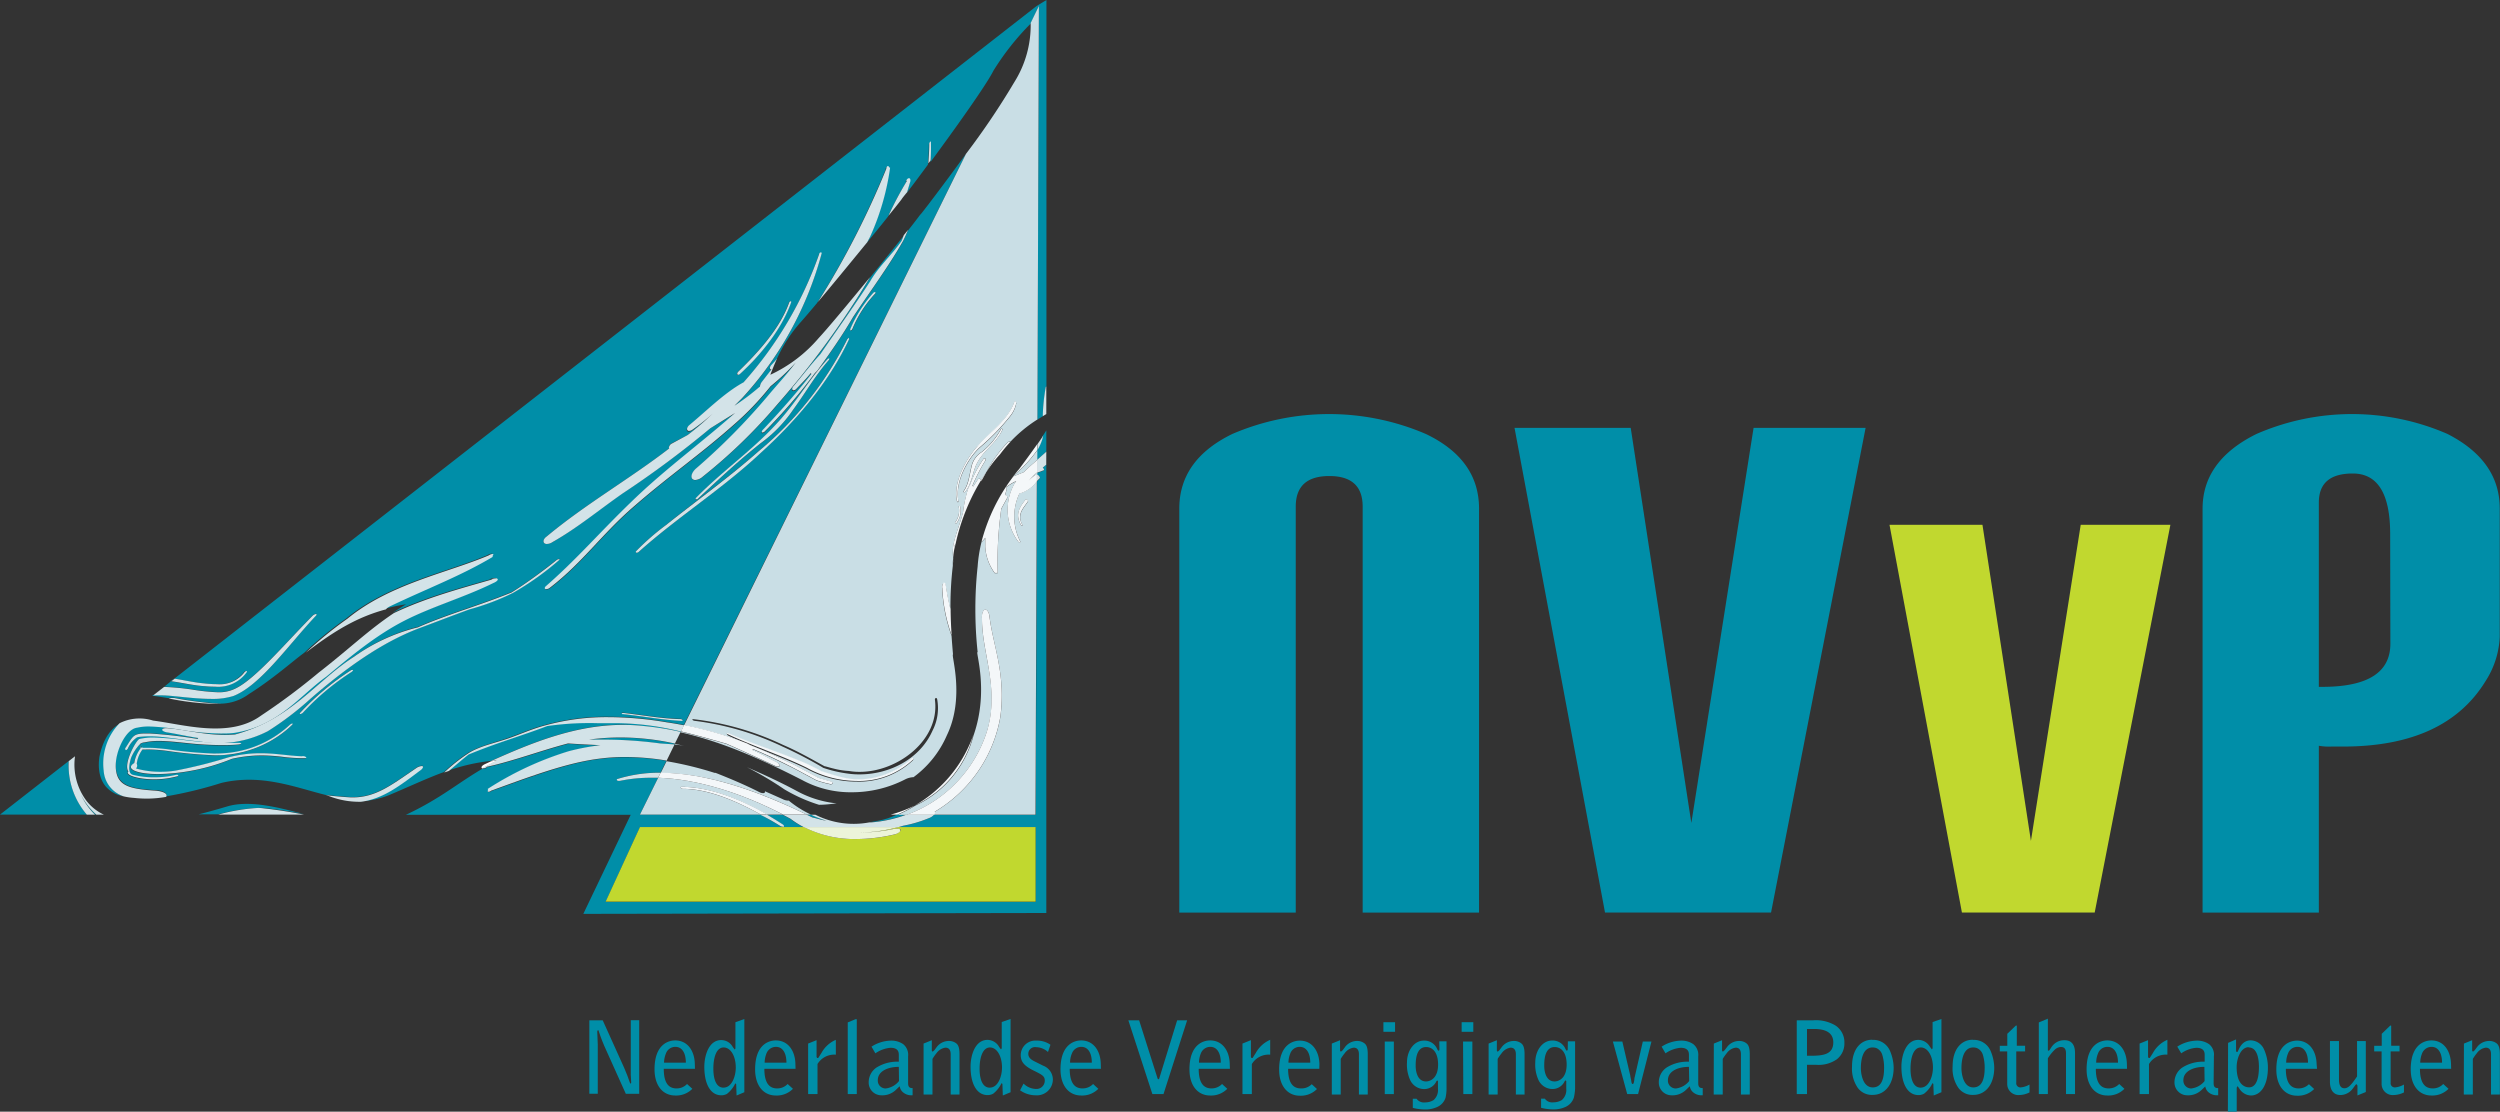<svg id="Layer_1" data-name="Layer 1" xmlns="http://www.w3.org/2000/svg" viewBox="0 0 373.55 166.11"><rect x="0" y="0" width="373.55" height="166.11" fill="#333333" stroke="none"/><defs><style>.cls-1{fill:#008ea8;}.cls-2{fill:#c9dee5;}.cls-3{fill:#c1d82f;}.cls-4{fill:#d3e3e8;}.cls-5{fill:#f4f7f9;}.cls-6{fill:#ecf4da;}.cls-7{fill:#fff;}</style></defs><title>logo</title><path class="cls-1" d="M155.76,65.46a7.46,7.46,0,0,1-.8,1.81v-.88h0v2.33q.71-.6,1.38-1.23h0V64.31c-.16.26-.32.51-.49.76S155.8,65.33,155.76,65.46Z"/><path class="cls-1" d="M10.27,113.71h0L0,121.72H13A11.21,11.21,0,0,1,10.27,113.71Z"/><path class="cls-1" d="M96.11,108.5a43.26,43.26,0,0,1,5.6.89l.05-.1h0A41.54,41.54,0,0,0,92.28,108H89.35a44.48,44.48,0,0,0-7.58.43c-4,1.51-7.55,2.49-11.75,4.23-1,.79-2,1.61-2.94,2.45a28,28,0,0,1,6.3-1.42c6-2.69,12.57-5.41,19.74-5.41A27.49,27.49,0,0,1,96.11,108.5Z"/><path class="cls-1" d="M28.67,103a30.05,30.05,0,0,0,3.88.41,5.53,5.53,0,0,0,2.66-.57c3-1.46,7.36-6.69,11.42-10.78a1.07,1.07,0,0,1,.53-.34h.06c.12,0,.12.1,0,.24-4.16,4.44-8.26,10.43-12.33,12a10.27,10.27,0,0,1-3.3.44c-1.76,0-3.75-.23-5.81-.43-.88-.08-1.79-.12-2.72-.12h-.18l-.14.11.58.07,1.84.28a1.44,1.44,0,0,1,.45-.06l.41,0a56.31,56.31,0,0,0,7,.89,7.25,7.25,0,0,0,4.15-1.42c3.63-2.29,6.59-4.94,8.12-6.06l.22-.17a57.26,57.26,0,0,1,6.25-5.1c6.38-5.23,14.75-6.76,21.1-9.45a1.14,1.14,0,0,1,.59-.21h0c.19,0,.19.12,0,.25l0,.19c-4.75,2.83-9.57,4.63-15.3,7.36-.27.15-.53.31-.79.47a28.52,28.52,0,0,1,3.32-.71c-.71.42-1.36.85-2,1.27,4.77-2.29,9.92-3.66,14.8-5.06l-.23,0a2.08,2.08,0,0,1,.64-.13c.15,0,.26,0,.3.11s-.2.41-.63.58c-4.32,2.16-9.23,3.66-13.37,5.67s-7.86,5.19-11.61,8.33c-4,2.83-7,7.31-13.67,8.39-.72.07-1.44.1-2.13.1A39,39,0,0,1,27.2,109a36.11,36.11,0,0,0-4.89-.53,7.9,7.9,0,0,0-1.85.19c-1.68.21-3.49,3.71-3.15,6.15s1.88,3,5.7,3.24c1,0,1.84.31,1.88.73a.44.44,0,0,1-.07.21,61.11,61.11,0,0,0,8.24-2c6-1.43,11.1.68,15.59,1.79,1.31.13,2.58.25,3.8.32h.27c3.5,0,5.88-1.94,9.44-4.35a1.67,1.67,0,0,1,.82-.33l.1,0c.22,0,.14.28-.17.5-3.11,2.37-5.66,4.38-9,4.8a13,13,0,0,0,4.19-.9c3.09-1.3,5.66-2.52,8.23-3.46a25.78,25.78,0,0,1,3.42-2.74c1.49-1,3.69-1.55,5.48-2.13,2-.64,4.08-1.63,6.35-2.21a34.39,34.39,0,0,1,9.3-1.19,52.57,52.57,0,0,1,8.69.77q1.32.2,2.61.45h0L144.33,23c-3.4,4.69-6.7,9-6.75,9s-.74,1-1.93,2.47c-.23.55-.46,1.1-.73,1.63-2.27,4-5,7.57-7.51,11.43-1.65,2.81-3.45,5.37-5.34,8l-.34.34a79.51,79.51,0,0,1-7.5,8.72.48.48,0,0,1-.3.15.15.15,0,0,1-.1,0c-.07-.08,0-.25.12-.4,2.53-2.67,5-5.44,7.26-8.34l-.1-.13c-.65.82-1.39,1.56-2.12,2.32a.65.65,0,0,1-.44.25.2.2,0,0,1-.15-.06c-.12-.11-.05-.37.15-.58,1.36-1.57,2.62-3.22,4-4.76,2.43-3.6,5-7.19,7.46-10.92,1.3-2.25,3.2-3.87,4.67-6,.09-.27.2-.55.3-.82-1.39,1.74-3.2,4-5,6.2a128.83,128.83,0,0,1-13.84,19A79.45,79.45,0,0,1,105,71.26a1.87,1.87,0,0,1-1.1.49.58.58,0,0,1-.46-.19c-.27-.35,0-1,.57-1.53a96.26,96.26,0,0,0,10.67-10.7c1.43-1.72,3-3.33,4.27-5.1a34,34,0,0,1-3.76,3.54,42.7,42.7,0,0,1-5.51,5.76c-4.84,4.31-9.79,7.7-14.75,12.06-4.88,4.16-7.8,8.52-12.72,12.29a.82.82,0,0,1-.51.2.4.4,0,0,1-.15,0c-.15-.07-.14-.28.08-.45,4.55-4,8.14-8.14,12.63-12.47,4.69-4.58,9.64-8.21,14.63-12.53l1-.87L106.13,64A148.25,148.25,0,0,1,93,73.72C89.5,76.13,86.28,78.86,82.55,81a1.52,1.52,0,0,1-.83.28.55.55,0,0,1-.4-.13c-.24-.23-.06-.67.38-1C87.48,75.33,94,71.62,100,67l-.06-.12a.8.8,0,0,1,.48-.67L102.75,65a40.53,40.53,0,0,0,3.68-3.08,29.09,29.09,0,0,1-3,2.38.9.9,0,0,1-.52.2.27.27,0,0,1-.25-.12c-.13-.19,0-.54.32-.78,2.61-2.17,5.28-4.85,8.07-6.36a57.22,57.22,0,0,0,11.29-19.14.33.33,0,0,1,.22-.28h.05c.08,0,.12.07.11.17a51.58,51.58,0,0,1-11.9,21.62l-1.13,1.13a35.28,35.28,0,0,0,3.81-2.88,1.38,1.38,0,0,1,.32-.74l1.4-1.81-.14,0c-.15-.14-.07-.45.16-.7s.55-.6.81-.91a21.52,21.52,0,0,1,3.47-5.43c.52-.58,1.44-1.65,2.57-3a127.34,127.34,0,0,0,10.24-19.94.43.43,0,0,1,.17-.38.19.19,0,0,1,.09,0c.07,0,.12.06.13.16l.17.08a37.42,37.42,0,0,1-3,10.34l-.45.84c1.22-1.49,2.35-2.88,3.24-4a49.77,49.77,0,0,1,2.8-5.27l-.16.07c.09-.25.27-.43.43-.43h.05c.18,0,.22.32.12.62-.14.49-.29,1-.44,1.47.73-.94,1.86-2.45,3.17-4.23.08-1,.14-2.07.14-3l.12-.26a.07.07,0,0,1,.06,0s.07,0,.07.11c0,.9,0,1.82,0,2.76,3.62-4.91,8.36-11.54,9.4-13.65a39.38,39.38,0,0,1,5.53-7h0L155.23.89,155,62.71c.27-.18.55-.35.83-.52a27.94,27.94,0,0,1,.44-4.32.1.1,0,0,1,.09-.1V0l-1.46.89L25.62,101.74l-.07.05h0l-1,.81h0A38.34,38.34,0,0,1,28.67,103Zm98.41-53.8a19.1,19.1,0,0,1,3.51-5.5l.2-.07c.06,0,0,.15,0,.26a17.51,17.51,0,0,0-3.4,5.29c0,.12-.13.2-.21.2S127,49.29,127.08,49.19ZM104,74.4c4.37-4.47,9.59-7.81,13.55-12.83,2.18-2.66,3.84-5.42,6.15-7.94l.21-.05-.07.24c-2.09,2.38-3.45,4.85-5.36,7.45a20.24,20.24,0,0,1-4.85,5c-3.36,2.67-6.38,5.49-9.45,8.36l-.25.06C103.91,74.6,103.93,74.5,104,74.4Zm-8.93,7.91a37.24,37.24,0,0,1,4.38-3.82c4.83-3.89,9.36-7.09,13.88-11.06a51.59,51.59,0,0,0,13.26-16.76l.21-.2.06.19c-2.95,6.35-7.81,12.13-13.27,17.07C108,73,101.18,77.31,95.45,82.45a.5.5,0,0,1-.31.14h-.08C95,82.53,95,82.41,95.09,82.31Zm-1.94,24.18h.09c2.84.33,5.73.85,8.39.91a.46.46,0,0,1,.36.14c0,.07,0,.12-.18.12-2.77-.08-5.71-.63-8.68-1-.14,0-.26-.08-.23-.13S93,106.49,93.15,106.49Zm17.14-50.94c3.09-3,6.24-6.52,7.59-10.3a.37.37,0,0,1,.22-.22h0c.07,0,.11,0,.09.15-1.35,3.87-4.36,7.7-7.64,10.71a.46.46,0,0,1-.3.13.13.13,0,0,1-.12-.05C110.09,55.88,110.15,55.69,110.29,55.55ZM45.51,113.34h-.58a23.85,23.85,0,0,1-2.83-.21,28.27,28.27,0,0,0-3.07-.2,20.5,20.5,0,0,0-4.42.51,30.48,30.48,0,0,1-11,2.28c-3.29,0-5-.81-3.59-1.64A4.94,4.94,0,0,1,21,111.9c0-.14-.05-.42-.08-.7v0a6.78,6.78,0,0,0-1.39,2.13c-.53,1.77-.2,2.38.24,2.5a12.37,12.37,0,0,0,3.23.38,13.62,13.62,0,0,0,3.27-.37h.11c.1,0,.19,0,.21.08s-.11.15-.27.17a13.18,13.18,0,0,1-3.34.42c-2.48,0-4.35-.66-3.85-1.14-.8-1.27,1.27-4.89,1.67-4.88l0,0h0v0h0a8.54,8.54,0,0,1,2.09-.22,46.09,46.09,0,0,1,4.73.4,51,51,0,0,0,6.07.4c.63,0,1.28,0,1.94,0h.08c.17,0,.29,0,.29.08a.74.74,0,0,1-.45.16c-.89.07-1.73.09-2.53.09a48.73,48.73,0,0,1-5.17-.31c-1.54-.15-2.91-.31-4.15-.31a9.74,9.74,0,0,0-2.13.21,1.56,1.56,0,0,0-.62.18,4.4,4.4,0,0,0,.31.61h.52a4.8,4.8,0,0,1,.55,0c.72,0,1.57.1,2.49.19a63.26,63.26,0,0,0,7.05.66c.56,0,1.15,0,1.75-.06a16,16,0,0,0,9.62-4.2.86.86,0,0,1,.41-.23c.08,0,0,.12-.05.23a16.3,16.3,0,0,1-9.74,4.44c-.66,0-1.29.08-1.9.08a66.71,66.71,0,0,1-7.12-.67,23.85,23.85,0,0,0-2.44-.19,5.47,5.47,0,0,0-.6,0l-.54,0a4.61,4.61,0,0,0-.86,2.13.63.63,0,0,1-.1.71,13.45,13.45,0,0,0,3.66.49,14.63,14.63,0,0,0,2.15-.16,71.84,71.84,0,0,0,8-2,18.7,18.7,0,0,1,4.8-.61c2.3,0,4.21.38,6.16.45a.79.79,0,0,1,.61.25C45.77,113.28,45.68,113.34,45.51,113.34Zm7-12.94a37.29,37.29,0,0,0-7.25,6.06.7.7,0,0,1-.4.23c-.11,0-.07-.11,0-.23a40.24,40.24,0,0,1,7.54-6.3.4.4,0,0,1,.22-.09.06.06,0,0,1,.06,0C52.74,100.17,52.63,100.3,52.5,100.4ZM83.14,83.67a.66.66,0,0,1,.39-.17h0c.1,0,.11.07,0,.16a43.2,43.2,0,0,1-6.84,4.87A35.52,35.52,0,0,1,70.21,91c-2.62.94-5.2,2-7.58,2.84-5.52,2.09-10.92,5.93-16.23,10.55a45.5,45.5,0,0,1-6.33,4.81A16.11,16.11,0,0,1,32.45,111c-.5,0-1,0-1.47-.06l-.8-.15c-3.06-.29-5.65-.81-7.79-.81h-.31c-1.41.08-1.49.08-1.74.29a3.84,3.84,0,0,0-1.2,1.55c-.08.12-.17.21-.26.21h-.06a.26.26,0,0,1,0-.37c1.13-1.71,1-2.08,3.06-2.1h.47a68.39,68.39,0,0,1,7.23.82l.08-.15c-1.7-.25-3.23-.62-4.69-.84-.43-.08-.72-.23-.7-.39s.23-.23.52-.23a1.31,1.31,0,0,1,.27,0c2.54.22,5.34,1,8.6,1q.74,0,1.5-.06c8.47-2.31,12.14-8,17.78-11.62a27.93,27.93,0,0,1,9.55-4.44c4.32-1.91,9.23-3.27,14-5.21C78.72,87.05,81.09,85.28,83.14,83.67ZM26,101.41c1.58.25,3,.58,4.38.7a17.92,17.92,0,0,0,1.93.12,4.67,4.67,0,0,0,4.14-1.81.42.42,0,0,1,.3-.15h0c.1,0,.13.08,0,.19a5.21,5.21,0,0,1-4.73,2.14c-.47,0-1,0-1.59-.07-1.58-.09-3.16-.48-5-.74Z"/><path class="cls-1" d="M21,111.81s0,0,0-.08v-.11s0,0,0,.09h.12a.21.21,0,0,1,.09,0h0a1.77,1.77,0,0,1-.22-.41.77.77,0,0,0-.07-.16l-.07.05A4.68,4.68,0,0,0,21,111.81Z"/><path class="cls-1" d="M38.6,120.72a7.38,7.38,0,0,1,.82,0c2,.22,4,.54,6,.93-3.78-1-8.13-2.14-11.45-1.16-1.41.42-2.85.83-4.29,1.19h2.92A28,28,0,0,1,38.6,120.72Z"/><path class="cls-1" d="M14.85,113.11c-.44,3.14,1,4.39.91,4.36A4.59,4.59,0,0,0,18.5,119a4.33,4.33,0,0,1-2.94-3.83,8.62,8.62,0,0,1,2.38-7.06C16.12,109.09,15.25,111.13,14.85,113.11Z"/><path class="cls-1" d="M129.9,122.86l.31,0a19.49,19.49,0,0,0,5.19-1.16h-1.34a11.31,11.31,0,0,1-3.22,1C130.51,122.78,130.21,122.81,129.9,122.86Z"/><path class="cls-1" d="M121.37,122.12c.72.15,1.4.41,2.13.49a14.18,14.18,0,0,1-2.31-.89h-.64Z"/><path class="cls-1" d="M100.85,111.13h0a37.84,37.84,0,0,0-8.15-.91,34.64,34.64,0,0,0-4.66.32c.64,0,1.27,0,1.91,0a64.24,64.24,0,0,1,8.68.57c.71.06,1.44.09,2.17.16l0-.11Z"/><path class="cls-1" d="M12.09,118.69a9.73,9.73,0,0,0,2.11,3h.2A10.26,10.26,0,0,1,12.09,118.69Z"/><path class="cls-1" d="M155.91,70c.11.15.11.3,0,.33l-.94.34v.29a.67.67,0,0,1,.26.14c.17.15.22.34.12.43s-.26.26-.39.39h0l-.2,49.84H139.53a1.77,1.77,0,0,1-.78.51,19,19,0,0,1-3.83,1.13l-.73.22h20.55v11.15H90.49l5.13-11.15h24.47a13.5,13.5,0,0,1-2-1.26l-1.12-.6h-2.36c.75.43,1.48.88,2.19,1.34.24.15.34.32.27.42a.25.25,0,0,1-.15,0,.89.89,0,0,1-.4-.13c-.92-.57-1.89-1.14-2.87-1.68H95.62l2.88-5.82-.16.31-1,0a22.76,22.76,0,0,0-4.72.47l-.18,0a.31.31,0,0,1-.22-.07c-.09-.06-.06-.17.07-.22a21,21,0,0,1,6.4-.93h0l.88-1.77a38.11,38.11,0,0,0-6.08-.52,28.28,28.28,0,0,0-3.57.21c-5.19.58-11.31,3-16.46,4.81a.69.69,0,0,1-.41.18h0c-.15,0-.18-.14-.06-.25l-.07-.18A48.24,48.24,0,0,1,85,112.31a33.69,33.69,0,0,1,4.75-.9c-1.67-.09-3.3-.16-4.83-.27-4.16,1.09-8.27,2.67-12.35,3.54l.2.06a1.42,1.42,0,0,1-.5.11.38.38,0,0,1-.16,0c-3.78,2.2-6.35,4.51-11.47,6.9H94.24l-7.08,14.8,69.18-.13v-67l-.52.44Z"/><path class="cls-2" d="M98.34,116.21l.37-.75-.21.44-2.88,5.82H113.7c-3.8-2.1-7.9-3.81-11.65-3.85a.5.5,0,0,1-.33-.14c-.06-.07,0-.15.11-.16h0c4.05,0,8.65,1.79,12.78,4.15H117C110.91,118.55,104.32,116.43,98.34,116.21Z"/><path class="cls-2" d="M120.55,121.72h.64a15.72,15.72,0,0,1-3.33-2.09h-.1a1.94,1.94,0,0,1-.85-.24l-2.61-1.16v.16a.31.31,0,0,1-.29.12,1.27,1.27,0,0,1-.57-.16c-2.12-1.08-4.32-2-6.52-2.87l-.15,0a52.33,52.33,0,0,0-7.17-1.74h0l-.88,1.77h0C105.37,115.47,112.93,118,120.55,121.72Z"/><path class="cls-2" d="M112.19,111.42c2.31.85,4.49,1.91,6.68,3l3.21,1.72.22.12.21.06a1.28,1.28,0,0,0,.24.08s0,0,0,0l1.36.38c.2.06.34.14.32.26a.26.26,0,0,1-.25.15l-.13,0a16.93,16.93,0,0,1-2.07-.57l-3.07-1.65c-2.08-1.06-4.2-2.07-6.37-3l-.12.13c1.25.52,2.38,1.21,3.59,1.8.33.17.55.43.47.58s-.12.09-.23.09a1.23,1.23,0,0,1-.51-.14c-2.38-1.09-4.78-2.22-7.22-3.28-2.21-.63-4.46-1.28-6.76-1.82l-.05.1h0c6.39,1.44,12.4,4.19,18.12,7.11a15.14,15.14,0,0,0,7.41,1.84,17.4,17.4,0,0,0,8-1.92,3.08,3.08,0,0,1,1.15-.33l.1,0a15.29,15.29,0,0,0,5-6.28c2.73-5.65.59-12,.91-12.07,0,0-.1-1.06-.22-2.78a24,24,0,0,1-1.4-7,1.12,1.12,0,0,1,.18-.87.14.14,0,0,1,.1,0c.11,0,.22.16.25.42.19,1.28.44,2.51.71,3.71a52.24,52.24,0,0,1,.35-6.71c0-.12,0-.24,0-.37s0-.46.06-.69a8.23,8.23,0,0,1,0-1.92c.33-1.72,1-3.25,1.47-5a17.76,17.76,0,0,1,.85-3.76l.13-.15A17,17,0,0,1,147,68.5h.23l.08.21a26.9,26.9,0,0,0-2,3.87l.13.1.7-1.07a.21.21,0,0,1,.18-.08.35.35,0,0,1,.19.06.37.37,0,0,1,.12.13c.27-.45.54-.87.8-1.26a19.34,19.34,0,0,1,3.13-4.36.44.44,0,0,1,.34-.13l.11,0a20.7,20.7,0,0,1,4-3.29L155.23.89,154,3.43a15.9,15.9,0,0,1-2.42,8.81A112.89,112.89,0,0,1,144.33,23l-42.11,85.37a55.61,55.61,0,0,1,9.43,2.77Zm33.58-41.75c-.53,1.38-.69,2.79-1.6,3.88H144l-.06-.12c.78-1.06.86-2.32,1.21-3.74a3.37,3.37,0,0,1,1.52-2.15,11.34,11.34,0,0,0,2.91-3.49h.15l.06.15C148.77,66.44,146.75,67.31,145.77,69.67Zm.32-3c1.72-2,4.5-3.75,5.49-6.64l.18,0,.1.19a4.41,4.41,0,0,1-.92,2,33.75,33.75,0,0,1-4.55,4.68c-1.65,1.5-3.81,5.13-3.17,8.08l-.09.08-.13-.11C142.31,71.93,144.62,68.25,146.09,66.63Zm-2.85,9,.09-.08.14.09a3.1,3.1,0,0,1-.56,2.53l-.14,0-.08-.12A2.91,2.91,0,0,0,143.24,75.65Zm-39.79,31.9c0-.06,0-.11.12-.11h.05A42.45,42.45,0,0,1,117,111.3c2.15.92,4.15,2.06,6.2,3.19.15,0,.71.2,1.36.35a11.36,11.36,0,0,0,2.17.35h.07a9,9,0,0,0,1.65.14c5.77,0,12-4.82,11.25-10.73a.3.3,0,0,1,.12-.31h.05c.07,0,.13.08.16.18a7.34,7.34,0,0,1-.68,4.68c-1.91,4.31-6.48,6.56-10.92,6.56a11.66,11.66,0,0,1-1.68-.11,19.5,19.5,0,0,1-3.72-.86h0a61.09,61.09,0,0,0-6.11-3.19,42.69,42.69,0,0,0-13.11-3.84A.59.59,0,0,1,103.45,107.55Zm5.14,2.06a.15.15,0,0,1,.12,0,.45.45,0,0,1,.21.06c3.74,1.63,7.15,2.65,10.92,4.23.68.24,2.43,1.15,2.92,1.41,1,.3,2,.65,3,.88a10.15,10.15,0,0,0,2.6.34,12,12,0,0,0,7.89-3.19l.23,0-.05.23a11.75,11.75,0,0,1-8.44,3.2,15.49,15.49,0,0,1-7.42-1.89c-3.88-1.9-7.79-3.13-11.79-5C108.64,109.75,108.57,109.66,108.59,109.61Z"/><path class="cls-2" d="M154.89,70.66a10.48,10.48,0,0,0-1.22,1.18,6.28,6.28,0,0,1,1.05-.88.25.25,0,0,1,.15,0H155v-.29h0Z"/><path class="cls-2" d="M155,66.39v.88a19.92,19.92,0,0,1-3.31,3.6l-.12.12-.15.19,1.58-.64c.64-.66,1.32-1.24,2-1.82h0V66.39Z"/><path class="cls-2" d="M142.66,82c0-.25.08-.5.13-.75l-.14.25C142.65,81.67,142.66,81.83,142.66,82Z"/><path class="cls-2" d="M119.17,118.25c-2.47-1.33-5-2.51-7.56-3.61a50.53,50.53,0,0,1,5.6,3.31,24.12,24.12,0,0,0,5.16,2.3c.91,0,1.77-.11,2.64-.21A15.63,15.63,0,0,1,119.17,118.25Z"/><path class="cls-2" d="M152.32,73.73a8.1,8.1,0,0,0,.16,7.22l-.06.1L152.2,81a7.94,7.94,0,0,1-.67-8.61l.31-.47a7.39,7.39,0,0,0-1.53.92.44.44,0,0,1,.09.36l-.22.78.13.06c.16.1.25.26.2.36l-.9,1.65,0,0a57,57,0,0,0-.54,9.46l0,.14-.24,0-.2,0a7.29,7.29,0,0,1-1.41-3.88l0-1.38a4.16,4.16,0,0,1-.57.63,21.08,21.08,0,0,0-.57,3.61,60.29,60.29,0,0,0,0,12.82c-.42-.28,1.76,5.65-.61,12.43a16,16,0,0,1-8.74,10.52,21.34,21.34,0,0,1-2.62,1.36h1.34a19.54,19.54,0,0,0,12-12.4c2-6.38-.75-11.72-.71-16.83-.08-.66.1-1.3.41-1.43a.19.19,0,0,1,.1,0c.27,0,.53.42.6,1,.55,4.5,2.48,8.66,1.63,15a20.54,20.54,0,0,1-9.8,14.19l0,.14a.84.84,0,0,1-.17.3h15.21l.2-49.84A4.72,4.72,0,0,1,152.32,73.73Zm.49,4.78-.06.06-.17-.08c-1-1.69-.1-2.86.68-3.86,0,0,0,0,.06,0a.3.3,0,0,1,.19.08c.09.07.13.15.1.21C153,75.9,151.84,76.86,152.81,78.51Z"/><path class="cls-2" d="M100.79,111.24a12.31,12.31,0,0,1,1.48.23l-1.42-.34,0,.11h0Z"/><path class="cls-3" d="M127.88,124.41h.37a26.66,26.66,0,0,0,5.26-.53,2.89,2.89,0,0,1,.56-.06c.29,0,.49.06.5.22s-.44.56-1,.67a25.19,25.19,0,0,1-5.59.66,16.6,16.6,0,0,1-7.84-1.79H95.62l-5.13,11.15h64.25V123.58H134.19a23.16,23.16,0,0,1-6.21.83Z"/><path class="cls-4" d="M155.81,62.19l.53-.32v-4.1a.1.1,0,0,0-.09.1A27.94,27.94,0,0,0,155.81,62.19Z"/><path class="cls-4" d="M155,67.27a7.46,7.46,0,0,0,.8-1.81c0-.13.06-.26.09-.39-.28.44-.58.88-.89,1.32Z"/><polygon class="cls-4" points="156.34 69.43 156.34 69.43 156.34 69.43 156.34 69.43 156.34 69.43"/><path class="cls-4" d="M154.94,71.88c.13-.13.26-.27.39-.39s0-.28-.12-.43a.67.67,0,0,0-.26-.14v1Z"/><path class="cls-4" d="M156.34,67.49q-.68.63-1.38,1.23v1.91l.94-.34c.13,0,.13-.18,0-.33l-.09-.09.52-.44h0Z"/><polygon class="cls-4" points="154.95 70.63 154.95 70.63 154.96 68.72 154.96 68.72 154.95 70.63"/><polygon class="cls-4" points="154.94 71.51 154.95 70.92 154.95 70.92 154.94 71.51"/><polygon class="cls-4" points="156.34 67.49 156.34 69.43 156.34 69.43 156.34 67.49 156.34 67.49"/><polygon class="cls-5" points="154.94 71.88 154.94 71.88 154.94 71.51 154.94 71.88"/><path class="cls-5" d="M155,70.92h-.08a.25.25,0,0,0-.15,0,6.28,6.28,0,0,0-1.05.88,10.48,10.48,0,0,1,1.22-1.18l.06,0V68.72c-.68.58-1.36,1.16-2,1.82l-1.58.64a27.46,27.46,0,0,0-4.77,9.8,4.16,4.16,0,0,0,.57-.63l0,1.38a7.29,7.29,0,0,0,1.41,3.88l.2,0,.24,0,0-.14a57,57,0,0,1,.54-9.46l0,0,.9-1.65c.05-.1,0-.26-.2-.36l-.13-.06.22-.78a.44.44,0,0,0-.09-.36,7.39,7.39,0,0,1,1.53-.92l-.31.47A7.94,7.94,0,0,0,152.2,81l.22.08.06-.1a8.1,8.1,0,0,1-.16-7.22,4.72,4.72,0,0,0,2.62-1.85v-1Z"/><path class="cls-5" d="M151,66l-.11,0a.44.44,0,0,0-.34.13,19.34,19.34,0,0,0-3.13,4.36,18.08,18.08,0,0,1,2-2.6A22.37,22.37,0,0,1,151,66Z"/><path class="cls-5" d="M151.53,71l.12-.12a19.92,19.92,0,0,0,3.31-3.6v-.88c-.78,1.12-1.65,2.29-2.68,3.69C152.06,70.33,151.81,70.63,151.53,71Z"/><path class="cls-5" d="M142.91,78.19a3.1,3.1,0,0,0,.56-2.53l-.14-.09-.09.08a2.91,2.91,0,0,1-.55,2.45l.08.12Z"/><path class="cls-5" d="M143.13,75l.09-.08c-.64-3,1.52-6.58,3.17-8.08a33.75,33.75,0,0,0,4.55-4.68,4.41,4.41,0,0,0,.92-2l-.1-.19-.18,0c-1,2.89-3.77,4.6-5.49,6.64-1.47,1.62-3.78,5.3-3.09,8.29Z"/><path class="cls-5" d="M149.61,64.06a11.34,11.34,0,0,1-2.91,3.49,3.37,3.37,0,0,0-1.52,2.15c-.35,1.42-.43,2.68-1.21,3.74l.06.12h.14c.91-1.09,1.07-2.5,1.6-3.88,1-2.36,3-3.23,4-5.45l-.06-.15Z"/><path class="cls-5" d="M153.51,74.69a.3.3,0,0,0-.19-.08s0,0-.06,0c-.78,1-1.71,2.17-.68,3.86l.17.08.06-.06c-1-1.65.17-2.61.8-3.61C153.64,74.84,153.6,74.76,153.51,74.69Z"/><path class="cls-5" d="M142.65,81.5l.14-.25a30.82,30.82,0,0,1,3.82-9.52.37.37,0,0,0-.12-.13.35.35,0,0,0-.19-.06.21.21,0,0,0-.18.08l-.7,1.07-.13-.1a26.9,26.9,0,0,1,2-3.87l-.08-.21H147a17,17,0,0,0-2.12,4.08l-.13.15a17.76,17.76,0,0,0-.85,3.76c-.43,1.76-1.14,3.29-1.47,5a8.23,8.23,0,0,0,0,1.92c0-.48.1-1,.17-1.42C142.66,81.83,142.65,81.67,142.65,81.5Z"/><path class="cls-5" d="M142.43,84.11c0,.13,0,.25,0,.37,0-.11,0-.22,0-.34Z"/><path class="cls-4" d="M130.21,122.88l-.31,0a12.67,12.67,0,0,1-8.06-1.14h-.65a14.18,14.18,0,0,0,2.31.89c-.73-.08-1.41-.34-2.13-.49l-.82-.4H117l1.12.6a13.5,13.5,0,0,0,2,1.26h14.1l.73-.22a19,19,0,0,0,3.83-1.13,1.77,1.77,0,0,0,.78-.51H135.4A19.49,19.49,0,0,1,130.21,122.88Z"/><path class="cls-4" d="M99.59,113.69l1.2-2.45h0c-.73-.07-1.46-.1-2.17-.16a64.24,64.24,0,0,0-8.68-.57c-.64,0-1.27,0-1.91,0a34.64,34.64,0,0,1,4.66-.32,37.84,37.84,0,0,1,8.15.91l.86-1.74h0a43.26,43.26,0,0,0-5.6-.89,27.49,27.49,0,0,0-3-.16c-7.17,0-13.74,2.72-19.74,5.41.29,0,.56-.07.86-.09-.77.38-1.48.77-2.15,1.16a.38.38,0,0,0,.16,0,1.42,1.42,0,0,0,.5-.11l-.2-.06c4.08-.87,8.19-2.45,12.35-3.54,1.53.11,3.16.18,4.83.27a33.69,33.69,0,0,0-4.75.9,48.24,48.24,0,0,0-12.09,5.63l.07.18c-.12.11-.09.23.06.25h0a.69.69,0,0,0,.41-.18c5.15-1.85,11.27-4.23,16.46-4.81a28.28,28.28,0,0,1,3.57-.21,38.11,38.11,0,0,1,6.08.52Z"/><path class="cls-4" d="M98.68,115.46a21,21,0,0,0-6.4.93c-.13,0-.16.16-.07.22a.31.31,0,0,0,.22.07l.18,0a22.76,22.76,0,0,1,4.72-.47l1,0,.16-.31.21-.44Z"/><polygon class="cls-4" points="99.59 113.69 99.59 113.69 99.59 113.69 99.59 113.69 99.59 113.69"/><polygon class="cls-4" points="98.71 115.46 98.5 115.9 98.71 115.46 98.71 115.46"/><polygon class="cls-4" points="100.8 111.24 100.8 111.24 100.79 111.24 100.79 111.24 100.8 111.24"/><rect class="cls-4" x="101.71" y="109.39"/><polygon class="cls-5" points="100.85 111.13 100.85 111.13 100.85 111.13 100.85 111.13 100.85 111.13"/><path class="cls-5" d="M98.34,116.21c6,.22,12.57,2.34,18.68,5.51h3.53c-7.62-3.69-15.18-6.25-21.84-6.26Z"/><path class="cls-5" d="M139.67,121.28a20.54,20.54,0,0,0,9.8-14.19c.85-6.39-1.08-10.55-1.63-15-.07-.59-.33-1-.6-1a.19.19,0,0,0-.1,0c-.31.13-.49.77-.41,1.43,0,5.11,2.67,10.45.71,16.83a19.54,19.54,0,0,1-12,12.4h4.13a.84.84,0,0,0,.17-.3Z"/><path class="cls-5" d="M136.68,120.36a16,16,0,0,0,8.74-10.52c-.17.49-.36,1-.59,1.49A19.55,19.55,0,0,1,136.68,120.36Z"/><path class="cls-5" d="M141.33,87.48c0-.26-.14-.42-.25-.42a.14.14,0,0,0-.1,0,1.12,1.12,0,0,0-.18.87,24,24,0,0,0,1.4,7c-.08-1-.14-2.33-.16-3.79C141.77,90,141.52,88.76,141.33,87.48Z"/><polygon class="cls-5" points="100.79 111.24 99.59 113.69 99.59 113.69 100.79 111.24 100.79 111.24"/><polygon class="cls-5" points="101.71 109.39 101.71 109.39 100.85 111.13 100.85 111.13 101.71 109.39"/><polygon class="cls-5" points="100.79 111.24 99.59 113.69 99.59 113.69 100.79 111.24 100.79 111.24"/><polygon class="cls-5" points="100.85 111.13 101.71 109.39 101.71 109.39 100.85 111.13 100.85 111.13"/><path class="cls-6" d="M127.93,125.37a25.19,25.19,0,0,0,5.59-.66c.61-.11,1.08-.43,1-.67s-.21-.22-.5-.22a2.89,2.89,0,0,0-.56.06,26.66,26.66,0,0,1-5.26.53H128a23.16,23.16,0,0,0,6.21-.83h-14.1A16.6,16.6,0,0,0,127.93,125.37Z"/><path class="cls-4" d="M93.13,106.71c3,.32,5.91.87,8.68,1,.13,0,.22,0,.18-.12a.46.46,0,0,0-.36-.14c-2.66-.06-5.55-.58-8.39-.91h-.09c-.14,0-.23,0-.25.09S93,106.7,93.13,106.71Z"/><path class="cls-5" d="M123.17,114.5h0Z"/><path class="cls-5" d="M128,116.69a11.75,11.75,0,0,0,8.44-3.2l.05-.23-.23,0a12,12,0,0,1-7.89,3.19,10.15,10.15,0,0,1-2.6-.34c-1-.23-2-.58-3-.88-.49-.26-2.24-1.17-2.92-1.41-3.77-1.58-7.18-2.6-10.92-4.23a.45.45,0,0,0-.21-.06.15.15,0,0,0-.12,0s0,.14.17.19c4,1.87,7.91,3.1,11.79,5A15.49,15.49,0,0,0,128,116.69Z"/><path class="cls-4" d="M116.57,123.4a.89.89,0,0,0,.4.13.25.25,0,0,0,.15,0c.07-.1,0-.27-.27-.42-.71-.46-1.44-.91-2.19-1.34h-1C114.68,122.26,115.65,122.83,116.57,123.4Z"/><path class="cls-5" d="M101.83,117.57c-.13,0-.17.09-.11.16a.5.5,0,0,0,.33.14c3.75,0,7.85,1.75,11.65,3.85h1c-4.13-2.36-8.73-4.15-12.78-4.15Z"/><path class="cls-4" d="M81.77,108.49a44.48,44.48,0,0,1,7.58-.43h2.93a41.54,41.54,0,0,1,9.48,1.25l.46-.93q-1.29-.26-2.61-.45a52.57,52.57,0,0,0-8.69-.77,34.39,34.39,0,0,0-9.3,1.19c-2.27.58-4.3,1.57-6.35,2.21-1.79.58-4,1.08-5.48,2.13a25.78,25.78,0,0,0-3.42,2.74l.71-.24c1-.84,1.94-1.66,2.94-2.45C74.22,111,77.81,110,81.77,108.49Z"/><polygon class="cls-5" points="101.76 109.29 101.76 109.29 101.76 109.29 101.76 109.29 101.76 109.29"/><polygon class="cls-5" points="102.22 108.36 102.22 108.36 102.13 108.54 102.22 108.36"/><path class="cls-5" d="M101.76,109.29h0c2.3.54,4.55,1.19,6.76,1.82,2.44,1.06,4.84,2.19,7.22,3.28a1.23,1.23,0,0,0,.51.14c.11,0,.2,0,.23-.09s-.14-.41-.47-.58c-1.21-.59-2.34-1.28-3.59-1.8l.12-.13c2.17.9,4.29,1.91,6.37,3l3.07,1.65a16.93,16.93,0,0,0,2.07.57l.13,0a.26.26,0,0,0,.25-.15c0-.12-.12-.2-.32-.26l-1.36-.38s0,0,0,0a1.28,1.28,0,0,1-.24-.08l-.21-.06-.22-.12-3.21-1.72c-2.19-1.06-4.37-2.12-6.68-3l-.54-.29a55.61,55.61,0,0,0-9.43-2.77l-.09.18Z"/><polygon class="cls-5" points="101.76 109.29 102.13 108.54 102.22 108.36 101.76 109.29 101.76 109.29"/><polygon class="cls-5" points="102.13 108.54 101.76 109.29 101.76 109.29 102.13 108.54"/><polygon class="cls-7" points="22.89 103.87 24.52 102.6 24.52 102.6 22.88 103.87 22.89 103.87"/><polygon class="cls-7" points="11.21 112.98 11.21 112.98 10.27 113.71 10.27 113.71 11.21 112.98"/><path class="cls-4" d="M38.6,120.72a28,28,0,0,0-6,1H45.54l-.1,0c-2-.39-4-.71-6-.93A7.38,7.38,0,0,0,38.6,120.72Z"/><path class="cls-4" d="M13,119.76A9,9,0,0,1,11.21,113l-.94.73h0a11.21,11.21,0,0,0,2.71,8H14.2a9.73,9.73,0,0,1-2.11-3,10.26,10.26,0,0,0,2.31,3h1.13A7.08,7.08,0,0,1,13,119.76Z"/><path class="cls-4" d="M25.78,104c2.06.2,4,.43,5.81.43a10.27,10.27,0,0,0,3.3-.44c4.07-1.61,8.17-7.6,12.33-12,.12-.14.12-.24,0-.24h-.06a1.07,1.07,0,0,0-.53.34c-4.06,4.09-8.42,9.32-11.42,10.78a5.53,5.53,0,0,1-2.66.57,30.05,30.05,0,0,1-3.88-.41,38.34,38.34,0,0,0-4.15-.39l-1.63,1.27h.17C24,103.87,24.9,103.91,25.78,104Z"/><path class="cls-4" d="M33.05,105.19a56.31,56.31,0,0,1-7-.89l-.41,0a1.44,1.44,0,0,0-.45.06A39,39,0,0,0,33.05,105.19Z"/><path class="cls-4" d="M39,106.93c-4.75,3.45-11.56,1.31-16.13.74a6.63,6.63,0,0,0-5,.39,8.62,8.62,0,0,0-2.38,7.06A4.33,4.33,0,0,0,18.5,119a9.38,9.38,0,0,0,1.51.22,16.54,16.54,0,0,0,4.81-.15.44.44,0,0,0,.07-.21c0-.42-.91-.69-1.88-.73-3.82-.26-5.48-.79-5.7-3.24s1.47-5.94,3.15-6.15a7.9,7.9,0,0,1,1.85-.19,36.11,36.11,0,0,1,4.89.53,39,39,0,0,0,5.75.52c.69,0,1.41,0,2.13-.1,6.62-1.08,9.7-5.56,13.67-8.39,3.75-3.14,7.49-6.21,11.61-8.33s9-3.51,13.37-5.67c.43-.17.73-.44.63-.58s-.15-.11-.3-.11a2.08,2.08,0,0,0-.64.13l.23,0c-4.88,1.4-10,2.77-14.8,5.06-3.92,2.63-6.52,5.23-11.29,8.94A98,98,0,0,1,39,106.93Z"/><path class="cls-4" d="M63.08,114.47l-.1,0a1.67,1.67,0,0,0-.82.33c-3.56,2.41-5.94,4.35-9.44,4.35h-.27c-1.22-.07-2.49-.19-3.8-.32l.5.12a12.43,12.43,0,0,0,4.8.85c3.3-.42,5.85-2.43,9-4.8C63.22,114.75,63.3,114.51,63.08,114.47Z"/><path class="cls-4" d="M58.31,90.58c5.73-2.73,10.55-4.53,15.3-7.36l0-.19c.15-.13.15-.24,0-.25h0a1.14,1.14,0,0,0-.59.21c-6.35,2.69-14.72,4.22-21.1,9.45a57.26,57.26,0,0,0-6.25,5.1c4.37-3.35,7.78-5.36,12-6.49C57.78,90.89,58,90.73,58.31,90.58Z"/><polygon class="cls-4" points="10.27 113.71 10.27 113.71 11.21 112.98 11.21 112.98 10.27 113.71"/><path class="cls-4" d="M52.43,100.16a40.24,40.24,0,0,0-7.54,6.3c-.11.12-.15.23,0,.23a.7.7,0,0,0,.4-.23,37.29,37.29,0,0,1,7.25-6.06c.13-.1.24-.23.21-.3a.06.06,0,0,0-.06,0A.4.4,0,0,0,52.43,100.16Z"/><path class="cls-4" d="M45.1,113c-2-.07-3.86-.45-6.16-.45a18.7,18.7,0,0,0-4.8.61,71.84,71.84,0,0,1-8,2,14.63,14.63,0,0,1-2.15.16,13.45,13.45,0,0,1-3.66-.49.63.63,0,0,0,.1-.71,4.61,4.61,0,0,1,.86-2.13l.54,0a5.47,5.47,0,0,1,.6,0,23.85,23.85,0,0,1,2.44.19,66.71,66.71,0,0,0,7.12.67c.61,0,1.24,0,1.9-.08a16.3,16.3,0,0,0,9.74-4.44c.1-.11.13-.21.05-.23a.86.86,0,0,0-.41.23,16,16,0,0,1-9.62,4.2c-.6.05-1.19.06-1.75.06a63.26,63.26,0,0,1-7-.66c-.92-.09-1.77-.19-2.49-.19a4.8,4.8,0,0,0-.55,0h-.52a4.4,4.4,0,0,1-.31-.61h0a.77.77,0,0,1,.07.16,1.77,1.77,0,0,0,.22.41h0a.21.21,0,0,0-.09,0H21c0-.06,0-.09,0-.09v.11s0,.08,0,.08a4.68,4.68,0,0,1-.09-.66h0v0c0,.28.06.56.08.7a4.94,4.94,0,0,0-.93,2.18c-1.42.83.3,1.64,3.59,1.64a30.48,30.48,0,0,0,11-2.28,20.5,20.5,0,0,1,4.42-.51,28.27,28.27,0,0,1,3.07.2,23.85,23.85,0,0,0,2.83.21h.58c.17,0,.26-.06.2-.14A.79.79,0,0,0,45.1,113Z"/><path class="cls-4" d="M20.81,110.41v0h0Z"/><path class="cls-4" d="M21,111.1h0a1.56,1.56,0,0,1,.62-.18,9.74,9.74,0,0,1,2.13-.21c1.24,0,2.61.16,4.15.31a48.73,48.73,0,0,0,5.17.31c.8,0,1.64,0,2.53-.09a.74.74,0,0,0,.45-.16c0-.06-.12-.08-.29-.08h-.08c-.66,0-1.31,0-1.94,0a51,51,0,0,1-6.07-.4,46.09,46.09,0,0,0-4.73-.4,8.54,8.54,0,0,0-2.09.22h0l0,0c-.4,0-2.47,3.61-1.67,4.88-.5.48,1.37,1.14,3.85,1.14a13.18,13.18,0,0,0,3.34-.42c.16,0,.27-.12.27-.17s-.11-.08-.21-.08h-.11a13.62,13.62,0,0,1-3.27.37,12.37,12.37,0,0,1-3.23-.38c-.44-.12-.77-.73-.24-2.5a6.78,6.78,0,0,1,1.39-2.13h0Z"/><polygon class="cls-7" points="25.62 101.74 25.55 101.79 25.55 101.79 25.62 101.74"/><path class="cls-4" d="M32.12,102.6a5.21,5.21,0,0,0,4.73-2.14c.09-.11.06-.18,0-.19h0a.42.42,0,0,0-.3.15,4.67,4.67,0,0,1-4.14,1.81,17.92,17.92,0,0,1-1.93-.12c-1.4-.12-2.8-.45-4.38-.7l-.49.38c1.82.26,3.4.65,5,.74C31.12,102.58,31.65,102.6,32.12,102.6Z"/><path class="cls-4" d="M52.9,98.13c-5.64,3.59-9.31,9.31-17.78,11.62q-.76.06-1.5.06c-3.26,0-6.06-.82-8.6-1a1.31,1.31,0,0,0-.27,0c-.29,0-.5.1-.52.23s.27.31.7.39c1.46.22,3,.59,4.69.84l-.08.15a68.39,68.39,0,0,0-7.23-.82h-.47c-2,0-1.93.39-3.06,2.1a.26.26,0,0,0,0,.37h.06c.09,0,.18-.09.26-.21a3.84,3.84,0,0,1,1.2-1.55c.25-.21.33-.21,1.74-.29h.31c2.14,0,4.73.52,7.79.81l.8.15c.47,0,1,.06,1.47.06a16.11,16.11,0,0,0,7.62-1.79,45.5,45.5,0,0,0,6.33-4.81c5.31-4.62,10.71-8.46,16.23-10.55,2.38-.88,5-1.9,7.58-2.84a35.52,35.52,0,0,0,6.51-2.47,43.2,43.2,0,0,0,6.84-4.87c.12-.09.11-.16,0-.16h0a.66.66,0,0,0-.39.17c-2,1.61-4.42,3.38-6.69,4.81-4.77,1.94-9.68,3.3-14,5.21A27.93,27.93,0,0,0,52.9,98.13Z"/><path class="cls-4" d="M130,35.4a37.42,37.42,0,0,0,3-10.34l-.17-.08c0-.1-.06-.16-.13-.16a.19.19,0,0,0-.09,0,.43.43,0,0,0-.17.38,127.34,127.34,0,0,1-10.24,19.94c2.1-2.5,4.92-5.93,7.37-8.93Z"/><path class="cls-4" d="M135.54,28.72c.15-.49.3-1,.44-1.47.1-.3.06-.58-.12-.62h-.05c-.16,0-.34.18-.43.43l.16-.07a49.77,49.77,0,0,0-2.8,5.27c1.23-1.51,2-2.5,2-2.52S135,29.37,135.54,28.72Z"/><path class="cls-4" d="M115.1,56c.34-.88.66-1.67,1-2.41-.26.31-.53.62-.81.91s-.31.56-.16.7l.14,0-1.4,1.81a1.38,1.38,0,0,0-.32.74,35.28,35.28,0,0,1-3.81,2.88l1.13-1.13a51.58,51.58,0,0,0,11.9-21.62c0-.1,0-.17-.11-.17h-.05a.33.33,0,0,0-.22.28,57.22,57.22,0,0,1-11.29,19.14c-2.79,1.51-5.46,4.19-8.07,6.36-.31.24-.45.59-.32.78a.27.27,0,0,0,.25.12.9.9,0,0,0,.52-.2,29.09,29.09,0,0,0,3-2.38A40.53,40.53,0,0,1,102.75,65l-2.33,1.26a.8.8,0,0,0-.48.67L100,67c-6,4.62-12.52,8.33-18.3,13.15-.44.3-.62.74-.38,1a.55.55,0,0,0,.4.13,1.52,1.52,0,0,0,.83-.28c3.73-2.11,7-4.84,10.46-7.25A148.25,148.25,0,0,0,106.13,64l3.71-2.3-1,.87c-5,4.32-9.94,7.95-14.63,12.53-4.49,4.33-8.08,8.5-12.63,12.47-.22.17-.23.38-.08.45a.4.4,0,0,0,.15,0,.82.82,0,0,0,.51-.2c4.92-3.77,7.84-8.13,12.72-12.29,5-4.36,9.91-7.75,14.75-12.06a42.7,42.7,0,0,0,5.51-5.76,34,34,0,0,0,3.76-3.54c-1.32,1.77-2.84,3.38-4.27,5.1A96.26,96.26,0,0,1,104,70c-.58.51-.84,1.18-.57,1.53a.58.58,0,0,0,.46.19,1.87,1.87,0,0,0,1.1-.49,79.45,79.45,0,0,0,11.18-10.83,128.83,128.83,0,0,0,13.84-19c-3.18,3.88-6.43,7.78-7.67,9.1A21.32,21.32,0,0,1,115.1,56Z"/><path class="cls-4" d="M127.35,49.17a17.51,17.51,0,0,1,3.4-5.29c.08-.11.1-.22,0-.26l-.2.07a19.1,19.1,0,0,0-3.51,5.5c0,.1,0,.18.06.18S127.3,49.29,127.35,49.17Z"/><path class="cls-4" d="M95.14,82.59a.5.5,0,0,0,.31-.14C101.18,77.31,108,73,113.61,67.73c5.46-4.94,10.32-10.72,13.27-17.07l-.06-.19-.21.2a51.59,51.59,0,0,1-13.26,16.76c-4.52,4-9,7.17-13.88,11.06a37.24,37.24,0,0,0-4.38,3.82c-.11.1-.13.22,0,.27Z"/><path class="cls-4" d="M104.2,74.59c3.07-2.87,6.09-5.69,9.45-8.36a20.24,20.24,0,0,0,4.85-5c1.91-2.6,3.27-5.07,5.36-7.45l.07-.24-.21.05c-2.31,2.52-4,5.28-6.15,7.94-4,5-9.18,8.36-13.55,12.83-.09.1-.11.2-.07.25Z"/><path class="cls-4" d="M110.28,56a.46.46,0,0,0,.3-.13c3.28-3,6.29-6.84,7.64-10.71,0-.1,0-.15-.09-.15h0a.37.37,0,0,0-.22.22c-1.35,3.78-4.5,7.31-7.59,10.3-.14.14-.2.33-.13.42A.13.13,0,0,0,110.28,56Z"/><path class="cls-4" d="M134.71,36c-1.47,2.12-3.37,3.74-4.67,6-2.42,3.73-5,7.32-7.46,10.92-1.41,1.54-2.67,3.19-4,4.76-.2.21-.27.47-.15.58a.2.2,0,0,0,.15.06.65.65,0,0,0,.44-.25c.73-.76,1.47-1.5,2.12-2.32l.1.13c-2.27,2.9-4.73,5.67-7.26,8.34-.15.15-.19.32-.12.4a.15.15,0,0,0,.1,0,.48.48,0,0,0,.3-.15,79.51,79.51,0,0,0,7.5-8.72l.34-.34c1.89-2.61,3.69-5.17,5.34-8,2.55-3.86,5.24-7.44,7.51-11.43.27-.53.5-1.08.73-1.63l-.64.79C134.91,35.49,134.8,35.77,134.71,36Z"/><path class="cls-4" d="M139.1,21.27c0-.07,0-.11-.07-.11a.07.07,0,0,0-.06,0l-.12.26c0,1-.06,2-.14,3,.12-.15.23-.3.34-.46C139.11,23.09,139.12,22.17,139.1,21.27Z"/><path class="cls-7" d="M142.49,83.42c0,.23-.05.46-.06.69a3.43,3.43,0,0,0,.06-.56Z"/><path class="cls-7" d="M151.38,71.18l.15-.19-.21.22Z"/><path class="cls-7" d="M147.31,70.66c0-.07.07-.12.1-.19-.26.39-.53.81-.8,1.26a.25.25,0,0,1,0,.18C146.86,71.49,147.08,71.07,147.31,70.66Z"/><path class="cls-7" d="M134.06,121.72a21.34,21.34,0,0,0,2.62-1.36,18.63,18.63,0,0,1-3.6,1.36Z"/><path class="cls-7" d="M156.34,62.47c0-.21,0-.43,0-.64l0,0Z"/><path class="cls-7" d="M146.64,71.93c-.1.23-.2.45-.32.67h0c.12-.22.22-.44.32-.67h0S146.64,71.92,146.64,71.93Z"/><path class="cls-7" d="M73.38,113.75l-.93.43c-.35.16-.58.41-.48.56a.15.15,0,0,0,.12.08c.67-.39,1.38-.78,2.15-1.16C73.94,113.68,73.67,113.72,73.38,113.75Z"/><path class="cls-7" d="M45.6,121.72l-.16,0,.1,0Z"/><path class="cls-1" d="M221,136.36H203.61V75.7q0-4.58-5-4.57t-5,4.57v60.66H176.21V76q0-7.3,7.93-11.16a36.64,36.64,0,0,1,28.9,0Q221,68.64,221,76Z"/><polygon class="cls-1" points="278.76 63.93 264.63 136.35 239.82 136.35 226.3 63.93 243.66 63.93 252.72 122.97 262.02 63.93 278.76 63.93"/><polygon class="cls-3" points="324.3 78.42 312.99 136.35 293.15 136.35 282.33 78.42 296.22 78.42 303.46 125.65 310.9 78.42 324.3 78.42"/><path class="cls-1" d="M357.14,79.81q0-9.06-5.59-9.06-5.07,0-5.07,4.34v27.54H347q10.17,0,10.17-6.45Zm16.37,15.38a13.2,13.2,0,0,1-2.11,6.57q-6,9.8-21.33,9.79h-1.74a8.15,8.15,0,0,1-1.85-.12v24.93H329.11V76q0-7.18,8.06-11.16a35.74,35.74,0,0,1,28.53,0q7.82,4,7.81,11.16Z"/><path class="cls-1" d="M88.06,152.46h2l3.2,7.09.45,1.09c.07.2.39,1.07.45,1.25l.09,0c.06-.06.06-.08.06-.23s-.06-.92-.06-1.07c0-.69,0-1.26,0-1.64v-6.51h1.26v11H93.51l-3.22-7.16c-.4-.92-.81-2.11-.88-2.35l-.08,0-.09.17c0,.31.08,2,.08,2v7.33H88.06Z"/><path class="cls-1" d="M102.48,158.78c0-1.35-.51-2.36-1.57-2.36a1.5,1.5,0,0,0-1.41,1,3.76,3.76,0,0,0-.28,1.36Zm1.36.92H99.18c0,1.75.49,2.93,1.89,2.93a2.11,2.11,0,0,0,1.59-.66l.79.72a3.37,3.37,0,0,1-2.56,1c-1.82,0-3.09-1.44-3.09-3.91,0-4,2.37-4.32,3.08-4.32,1.89,0,2.9,1.6,2.94,3.52Z"/><path class="cls-1" d="M108.12,162.51c1.22,0,1.82-1.67,1.82-3,0-1.73-.78-3-1.81-3s-1.54,1.35-1.54,3.2c0,.69.09,2.81,1.53,2.81m3.1-10.26V163.2l-1.16.49L110,162l-.09-.11c-.08,0-.11.11-.18.26a4.49,4.49,0,0,1-1.11,1.3,1.81,1.81,0,0,1-.83.21c-1.65,0-2.55-1.72-2.55-4.25,0-1.67.66-4,2.52-4a1.94,1.94,0,0,1,1.71,1l.14.19.18.23.1-.17v-3.92Z"/><path class="cls-1" d="M117.51,158.78c0-1.35-.51-2.36-1.57-2.36a1.53,1.53,0,0,0-1.42,1,3.93,3.93,0,0,0-.27,1.36Zm1.36.92h-4.66c0,1.75.5,2.93,1.89,2.93a2.11,2.11,0,0,0,1.59-.66l.79.72a3.37,3.37,0,0,1-2.56,1c-1.82,0-3.09-1.44-3.09-3.91,0-4,2.37-4.32,3.08-4.32,1.89,0,2.9,1.6,2.94,3.52Z"/><path class="cls-1" d="M120.75,155.93l1.26-.51v2.49l.08.18h.16c.09-.1.39-.62.47-.72a4.47,4.47,0,0,1,2.17-2v2.22a2.72,2.72,0,0,0-.49,0,2.92,2.92,0,0,0-2.25,1.4v4.49h-1.4Z"/><polygon class="cls-1" points="126.67 152.77 127.83 152.29 128.02 152.29 128.02 163.48 126.67 163.48 126.67 152.77"/><path class="cls-1" d="M134.3,159.41c-1.65,0-3.14.65-3.14,2a1.17,1.17,0,0,0,1.17,1.23,3,3,0,0,0,2-1.11Zm1.39,2.31c0,.41,0,.89.67.86v1.07a1.9,1.9,0,0,1-1.53-.53,1.42,1.42,0,0,1-.39-.78l-.05,0-.49.47a2.88,2.88,0,0,1-2.2.85,1.9,1.9,0,0,1-1.9-1.92,2.67,2.67,0,0,1,1.15-2.22,5.83,5.83,0,0,1,3.35-.88v-1c0-.31,0-1.08-1.23-1.08a4.62,4.62,0,0,0-2.27.83l-.58-1a5.52,5.52,0,0,1,2.94-.9,3.1,3.1,0,0,1,1.8.53,2.05,2.05,0,0,1,.73,1.8Z"/><path class="cls-1" d="M138,155.93l1.23-.5V157l.12.15.25-.21.3-.4a2.28,2.28,0,0,1,1.9-1,1.77,1.77,0,0,1,1,.3c.32.21.57.56.57,1.7v6h-1.32v-6c0-.21,0-1-.78-1a2,2,0,0,0-1.35.84,7.08,7.08,0,0,0-.59.84v5.32H138Z"/><path class="cls-1" d="M147.91,162.51c1.21,0,1.81-1.67,1.81-3,0-1.73-.78-3-1.8-3s-1.55,1.35-1.55,3.2c0,.69.09,2.81,1.54,2.81M151,152.25V163.2l-1.16.49-.06-1.72-.09-.11c-.07,0-.1.11-.18.26a4.34,4.34,0,0,1-1.11,1.3,1.77,1.77,0,0,1-.82.21c-1.66,0-2.56-1.72-2.56-4.25,0-1.67.66-4,2.53-4a2,2,0,0,1,1.71,1l.13.19.18.23.11-.17v-3.92Z"/><path class="cls-1" d="M156.59,157.19a2.71,2.71,0,0,0-1.77-.72,1,1,0,0,0-1.17,1c0,.59.47.89.95,1.13l1.26.63a2.23,2.23,0,0,1,1.46,2.06,2.39,2.39,0,0,1-2.59,2.37,4,4,0,0,1-2.31-.75l.52-1a2.71,2.71,0,0,0,1.84.8,1.24,1.24,0,0,0,1.33-1.24c0-.64-.31-.84-1.59-1.47-1.44-.7-2-1.31-2-2.34a2.18,2.18,0,0,1,2.34-2.17,3.46,3.46,0,0,1,2.1.62Z"/><path class="cls-1" d="M163.14,158.78c0-1.35-.51-2.36-1.57-2.36a1.5,1.5,0,0,0-1.41,1,3.5,3.5,0,0,0-.27,1.36Zm1.36.92h-4.66c0,1.75.5,2.93,1.89,2.93a2.15,2.15,0,0,0,1.6-.66l.78.72a3.37,3.37,0,0,1-2.56,1c-1.82,0-3.09-1.44-3.09-3.91,0-4,2.37-4.32,3.08-4.32,1.89,0,2.9,1.6,2.94,3.52Z"/><polygon class="cls-1" points="177.38 152.46 173.85 163.48 172.19 163.48 168.6 152.46 170.21 152.46 172.98 161.19 173.08 161.28 173.2 161.19 175.89 152.46 177.38 152.46"/><path class="cls-1" d="M182.41,158.78c0-1.35-.51-2.36-1.57-2.36a1.53,1.53,0,0,0-1.42,1,3.93,3.93,0,0,0-.27,1.36Zm1.36.92h-4.66c0,1.75.5,2.93,1.89,2.93a2.15,2.15,0,0,0,1.6-.66l.78.72a3.37,3.37,0,0,1-2.56,1c-1.82,0-3.09-1.44-3.09-3.91,0-4,2.37-4.32,3.08-4.32,1.89,0,2.9,1.6,2.94,3.52Z"/><path class="cls-1" d="M185.65,155.93l1.26-.51v2.49l.08.18h.16c.09-.1.39-.62.47-.72a4.47,4.47,0,0,1,2.17-2v2.22a2.72,2.72,0,0,0-.49,0,2.92,2.92,0,0,0-2.25,1.4v4.49h-1.4Z"/><path class="cls-1" d="M195.78,158.78c0-1.35-.52-2.36-1.58-2.36a1.5,1.5,0,0,0-1.41,1,3.7,3.7,0,0,0-.27,1.36Zm1.35.92h-4.66c0,1.75.5,2.93,1.89,2.93A2.13,2.13,0,0,0,196,162l.78.72a3.37,3.37,0,0,1-2.56,1c-1.81,0-3.09-1.44-3.09-3.91,0-4,2.37-4.32,3.08-4.32,1.89,0,2.9,1.6,2.94,3.52Z"/><path class="cls-1" d="M199,155.93l1.23-.5V157l.12.15.26-.21.3-.4a2.25,2.25,0,0,1,1.89-1,1.77,1.77,0,0,1,1,.3c.32.21.57.56.57,1.7v6h-1.32v-6c0-.21,0-1-.78-1a2,2,0,0,0-1.35.84,7.08,7.08,0,0,0-.59.84v5.32H199Z"/><path class="cls-1" d="M206.91,155.63h1.36v7.85h-1.36Zm-.2-2.89h1.74v1.43h-1.74Z"/><path class="cls-1" d="M214.88,159.07c0-1.84-.83-2.62-1.79-2.62-1.56,0-1.56,2.14-1.56,2.83,0,.49.12,2.31,1.55,2.31.51,0,1.8-.36,1.8-2.52m.18-3.47h1.08v7.07A6.52,6.52,0,0,1,216,164a2.27,2.27,0,0,1-1.31,1.43,4.23,4.23,0,0,1-1.74.35,7.9,7.9,0,0,1-1.85-.24v-1.37h.56a1.36,1.36,0,0,0,1.31.55,2.34,2.34,0,0,0,1.24-.35,2,2,0,0,0,.65-1.69v-1.14l-.06-.08c-.11,0-.12,0-.26.27a2,2,0,0,1-1.78,1,2.32,2.32,0,0,1-2.08-1.41,5.53,5.53,0,0,1-.45-2.54c0-1.88,1.13-3.29,2.5-3.29a2.06,2.06,0,0,1,2,1.23c.12.21.12.24.21.28a.19.19,0,0,0,.14-.19Z"/><path class="cls-1" d="M218.61,155.63H220v7.85h-1.35Zm-.21-2.89h1.74v1.43H218.4Z"/><path class="cls-1" d="M222.43,155.93l1.23-.5V157l.12.15.25-.21.3-.4a2.28,2.28,0,0,1,1.9-1,1.77,1.77,0,0,1,1,.3c.31.21.57.56.57,1.7v6H226.5v-6c0-.21,0-1-.79-1a2,2,0,0,0-1.34.84,7.08,7.08,0,0,0-.59.84v5.32h-1.35Z"/><path class="cls-1" d="M234.09,159.07c0-1.84-.83-2.62-1.79-2.62-1.56,0-1.56,2.14-1.56,2.83,0,.49.12,2.31,1.55,2.31.51,0,1.8-.36,1.8-2.52m.18-3.47h1.08v7.07a7.33,7.33,0,0,1-.18,1.32,2.31,2.31,0,0,1-1.31,1.43,4.23,4.23,0,0,1-1.74.35,7.84,7.84,0,0,1-1.85-.24v-1.37h.56a1.35,1.35,0,0,0,1.3.55,2.35,2.35,0,0,0,1.25-.35,2,2,0,0,0,.65-1.69v-1.14l-.06-.08c-.11,0-.12,0-.26.27a2,2,0,0,1-1.79,1,2.32,2.32,0,0,1-2.07-1.41,5.53,5.53,0,0,1-.45-2.54c0-1.88,1.13-3.29,2.5-3.29a2.06,2.06,0,0,1,2,1.23c.12.21.12.24.21.28a.19.19,0,0,0,.14-.19Z"/><path class="cls-1" d="M246.76,155.63l-2,7.85h-1.62L241,155.63h1.41l1.19,5.1c0,.12.07.41.12.62a3.59,3.59,0,0,0,.09.51l.1.11H244l.1-.12a3.88,3.88,0,0,0,.11-.61c0-.18.07-.36.1-.52l1.16-5.09Z"/><path class="cls-1" d="M252.36,159.41c-1.65,0-3.14.65-3.14,2a1.17,1.17,0,0,0,1.18,1.23,3,3,0,0,0,2-1.11Zm1.39,2.31c0,.41,0,.89.67.86v1.07a1.91,1.91,0,0,1-1.53-.53,1.42,1.42,0,0,1-.39-.78l-.05,0-.49.47a2.88,2.88,0,0,1-2.2.85,1.9,1.9,0,0,1-1.9-1.92,2.67,2.67,0,0,1,1.15-2.22,5.83,5.83,0,0,1,3.35-.88v-1c0-.31,0-1.08-1.23-1.08a4.62,4.62,0,0,0-2.27.83l-.58-1a5.52,5.52,0,0,1,2.94-.9,3.1,3.1,0,0,1,1.8.53,2.05,2.05,0,0,1,.73,1.8Z"/><path class="cls-1" d="M256.08,155.93l1.23-.5V157l.12.15.25-.21.31-.4a2.25,2.25,0,0,1,1.89-1,1.77,1.77,0,0,1,1,.3c.31.21.57.56.57,1.7v6h-1.32v-6c0-.21,0-1-.78-1a2,2,0,0,0-1.35.84,7.08,7.08,0,0,0-.59.84v5.32h-1.35Z"/><path class="cls-1" d="M270,153.75v4h.6c1.85,0,3.33-.21,3.33-2,0-2-2.22-2-3-2Zm-1.53-1.29h2.39a5.7,5.7,0,0,1,3.38.76,3,3,0,0,1,1.35,2.6,3,3,0,0,1-1.13,2.46,4.75,4.75,0,0,1-3.12.82H270v4.38h-1.53Z"/><path class="cls-1" d="M278.05,159.65c0,.6.21,2.83,1.78,2.83s1.69-1.84,1.69-3a6.61,6.61,0,0,0-.27-1.87,1.61,1.61,0,0,0-.87-1,1.59,1.59,0,0,0-.57-.1c-1.49,0-1.76,1.88-1.76,3.09m1.7-4.22a2.71,2.71,0,0,1,2.61,1.55,6.54,6.54,0,0,1,.59,2.61c0,2.36-1.2,4.06-3.14,4.06a2.6,2.6,0,0,1-2.24-1.08,5.06,5.06,0,0,1-.84-3.16c0-2.73,1.4-4,3-4"/><path class="cls-1" d="M287,162.51c1.22,0,1.82-1.67,1.82-3,0-1.73-.78-3-1.81-3s-1.54,1.35-1.54,3.2c0,.69.09,2.81,1.53,2.81m3.09-10.26V163.2l-1.15.49-.06-1.72-.09-.11c-.08,0-.11.11-.18.26a4.4,4.4,0,0,1-1.12,1.3,1.77,1.77,0,0,1-.82.21c-1.65,0-2.56-1.72-2.56-4.25,0-1.67.67-4,2.53-4a2,2,0,0,1,1.71,1l.14.19.18.23.1-.17v-3.92Z"/><path class="cls-1" d="M293.08,159.65c0,.6.21,2.83,1.77,2.83s1.7-1.84,1.7-3a6.61,6.61,0,0,0-.27-1.87,1.61,1.61,0,0,0-.87-1,1.59,1.59,0,0,0-.57-.1c-1.49,0-1.76,1.88-1.76,3.09m1.7-4.22a2.72,2.72,0,0,1,2.61,1.55,6.54,6.54,0,0,1,.59,2.61c0,2.36-1.2,4.06-3.14,4.06a2.6,2.6,0,0,1-2.24-1.08,5.06,5.06,0,0,1-.84-3.16c0-2.73,1.4-4,3-4"/><path class="cls-1" d="M298.81,156.26h1.12v-1.79l1.27-1.22h.15v3h1.24v.85h-1.32v4.67a.62.62,0,0,0,.66.71,3.17,3.17,0,0,0,1.32-.43v1.18a3.58,3.58,0,0,1-1.53.39,1.65,1.65,0,0,1-1.8-1.68v-4.84h-1.11Z"/><path class="cls-1" d="M304.64,152.77l1.35-.56v4.63c0,.11,0,.15.12.15s.24-.27.38-.46a2.25,2.25,0,0,1,2-1.1c1.11,0,1.56.77,1.56,1.91v6.14H308.7v-6.1c0-.57-.18-.94-.76-.94a1.45,1.45,0,0,0-.87.36,6.68,6.68,0,0,0-1.08,1.33v5.35h-1.35Z"/><path class="cls-1" d="M316.47,158.78c0-1.35-.51-2.36-1.58-2.36a1.5,1.5,0,0,0-1.41,1,3.7,3.7,0,0,0-.27,1.36Zm1.35.92h-4.66c0,1.75.5,2.93,1.89,2.93a2.13,2.13,0,0,0,1.6-.66l.78.72a3.37,3.37,0,0,1-2.56,1c-1.81,0-3.09-1.44-3.09-3.91,0-4,2.37-4.32,3.08-4.32,1.89,0,2.9,1.6,2.94,3.52Z"/><path class="cls-1" d="M319.7,155.93l1.26-.51v2.49l.08.18h.16c.09-.1.39-.62.47-.72a4.47,4.47,0,0,1,2.18-2v2.22a2.83,2.83,0,0,0-.5,0,2.92,2.92,0,0,0-2.25,1.4v4.49h-1.4Z"/><path class="cls-1" d="M329.38,159.41c-1.65,0-3.14.65-3.14,2a1.17,1.17,0,0,0,1.17,1.23,3,3,0,0,0,2-1.11Zm1.38,2.31c0,.41,0,.89.68.86v1.07a1.93,1.93,0,0,1-1.54-.53,1.49,1.49,0,0,1-.39-.78l0,0-.5.47a2.87,2.87,0,0,1-2.19.85,1.91,1.91,0,0,1-1.91-1.92,2.68,2.68,0,0,1,1.16-2.22,5.79,5.79,0,0,1,3.35-.88v-1c0-.31,0-1.08-1.24-1.08a4.55,4.55,0,0,0-2.26.83l-.59-1a5.55,5.55,0,0,1,2.95-.9,3.13,3.13,0,0,1,1.8.53,2,2,0,0,1,.72,1.8Z"/><path class="cls-1" d="M336,156.47c-1.16,0-1.8,1.63-1.8,3,0,2.34,1,3,1.88,3,.66,0,1.45-.58,1.45-3.06,0-.83-.12-2.9-1.53-2.9m-3.08-.68,1.19-.52V157c0,.12.07.18.1.18l.11,0c.15-.1.49-1.73,2-1.73a2.23,2.23,0,0,1,1.91,1.22,6.6,6.6,0,0,1,.64,2.86c0,2.76-1.16,4.16-2.54,4.16a2.14,2.14,0,0,1-1.71-1c-.21-.33-.27-.37-.33-.37l-.08.21v3.69h-1.32Z"/><path class="cls-1" d="M344.86,158.78c0-1.35-.51-2.36-1.58-2.36a1.5,1.5,0,0,0-1.41,1,3.7,3.7,0,0,0-.27,1.36Zm1.35.92h-4.66c0,1.75.5,2.93,1.9,2.93A2.13,2.13,0,0,0,345,162l.78.72a3.37,3.37,0,0,1-2.56,1c-1.81,0-3.09-1.44-3.09-3.91,0-4,2.37-4.32,3.08-4.32,1.89,0,2.9,1.6,2.94,3.52Z"/><path class="cls-1" d="M352.25,163.68v-1.46l-.09-.19-.13,0c-.18.2-.41.56-.63.81a2.3,2.3,0,0,1-1.69.78c-.85,0-1.57-.54-1.57-2v-6.06h1.35v5.67c0,.39,0,1.38.81,1.38.66,0,1.13-.67,1.89-1.76v-5.29h1.31v7.61Z"/><path class="cls-1" d="M354.75,156.26h1.13v-1.79l1.26-1.22h.15v3h1.25v.85h-1.33v4.67a.62.62,0,0,0,.66.71,3.21,3.21,0,0,0,1.33-.43v1.18a3.61,3.61,0,0,1-1.53.39,1.66,1.66,0,0,1-1.81-1.68v-4.84h-1.11Z"/><path class="cls-1" d="M364.89,158.78c0-1.35-.51-2.36-1.57-2.36a1.53,1.53,0,0,0-1.42,1,3.93,3.93,0,0,0-.27,1.36Zm1.36.92h-4.66c0,1.75.5,2.93,1.89,2.93a2.11,2.11,0,0,0,1.59-.66l.79.72a3.39,3.39,0,0,1-2.56,1c-1.82,0-3.09-1.44-3.09-3.91,0-4,2.37-4.32,3.08-4.32,1.89,0,2.89,1.6,2.94,3.52Z"/><path class="cls-1" d="M368.16,155.93l1.23-.5V157l.12.15.25-.21.3-.4a2.28,2.28,0,0,1,1.9-1,1.77,1.77,0,0,1,1,.3c.31.21.57.56.57,1.7v6h-1.32v-6c0-.21,0-1-.78-1a2,2,0,0,0-1.35.84,7.08,7.08,0,0,0-.59.84v5.32h-1.35Z"/></svg>